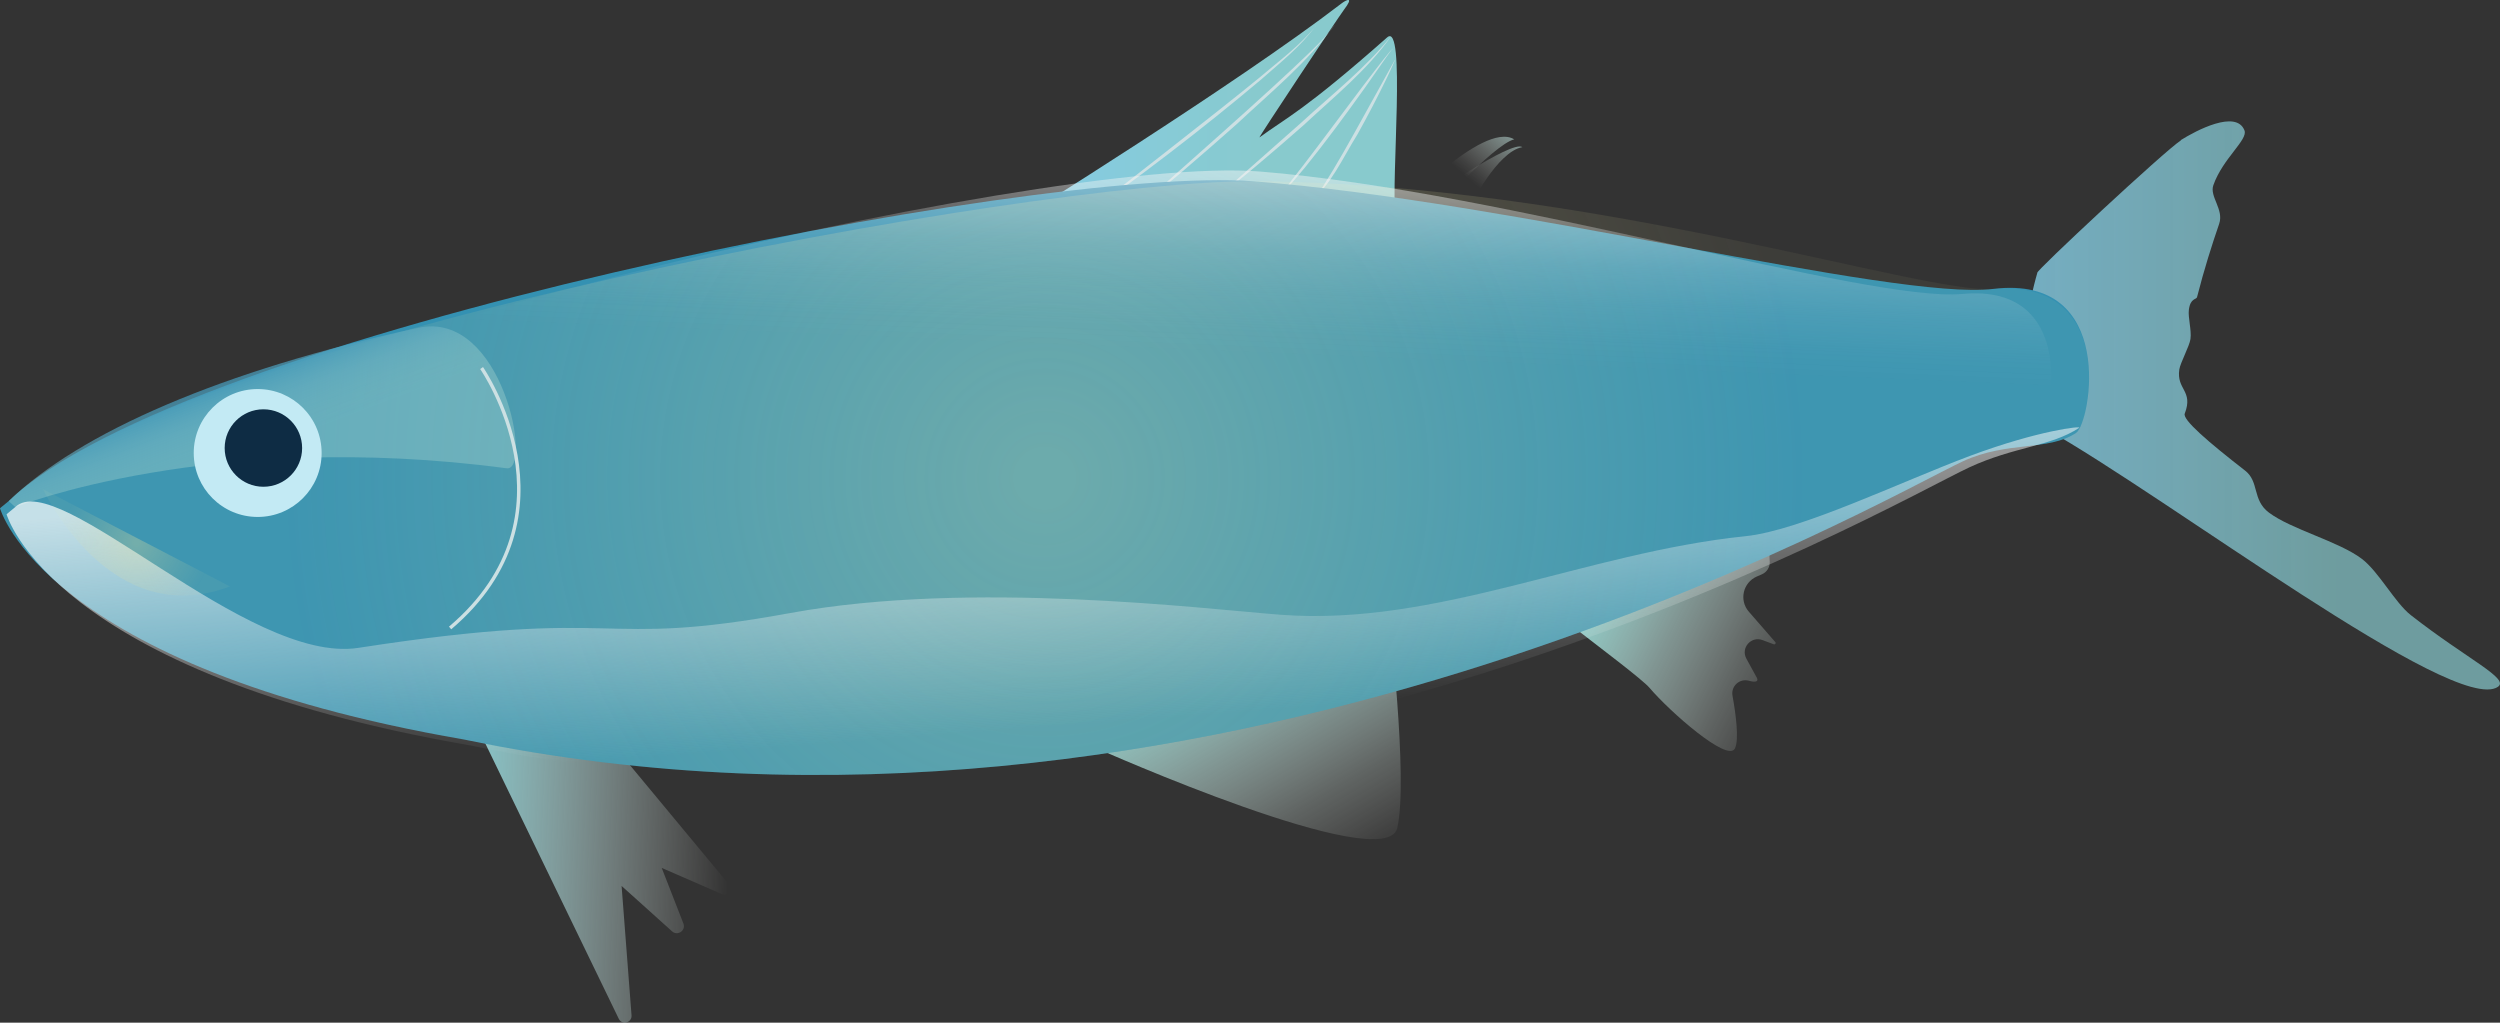 <svg id="Layer_2" xmlns="http://www.w3.org/2000/svg" xmlns:xlink="http://www.w3.org/1999/xlink" viewBox="0 0 266.61 109.06"><rect x="0" y="0" width="266.61" height="109.06" fill="#333333" stroke="none"/><defs><style>.cls-1{fill:url(#linear-gradient)}.cls-2{fill:#cce0e3}.cls-3{fill:#c3eaf4}.cls-4{fill:#0e2c44}.cls-5{fill:#3491b2}.cls-6{fill:none;stroke:#cce0e3;stroke-miterlimit:10;stroke-width:.37px}.cls-7{fill:url(#radial-gradient-2)}.cls-7,.cls-8{opacity:.56}.cls-9{fill:url(#linear-gradient-8)}.cls-10{fill:url(#linear-gradient-9)}.cls-11{fill:url(#linear-gradient-3)}.cls-12{fill:url(#linear-gradient-4)}.cls-13{fill:url(#linear-gradient-2)}.cls-14{fill:url(#linear-gradient-6)}.cls-15{fill:url(#linear-gradient-7)}.cls-16{fill:url(#linear-gradient-5)}.cls-17{fill:url(#linear-gradient-10)}.cls-8{fill:url(#radial-gradient)}</style><linearGradient id="linear-gradient" x1="108.16" y1="11.84" x2="148.99" y2="11.84" gradientUnits="userSpaceOnUse"><stop offset=".03" stop-color="#85cce4"/><stop offset=".66" stop-color="#88cacd"/></linearGradient><linearGradient id="linear-gradient-2" x1="163.52" y1="9.34" x2="150.88" y2="23.72" gradientUnits="userSpaceOnUse"><stop offset=".09" stop-color="#90ccc7"/><stop offset=".28" stop-color="#b4d7d2" stop-opacity=".6"/><stop offset=".44" stop-color="#d1e1db" stop-opacity=".28"/><stop offset=".56" stop-color="#e3e6e0" stop-opacity=".08"/><stop offset=".62" stop-color="#eae9e3" stop-opacity="0"/></linearGradient><linearGradient id="linear-gradient-3" x1="215.69" y1="43.25" x2="266.61" y2="43.25" gradientUnits="userSpaceOnUse"><stop offset=".03" stop-color="#85cce4" stop-opacity=".8"/><stop offset=".66" stop-color="#88cacd" stop-opacity=".7"/></linearGradient><linearGradient id="linear-gradient-4" x1="-58.95" y1="177.54" x2="-29.85" y2="177.54" gradientTransform="rotate(2.44 2013.425 2666.81)" gradientUnits="userSpaceOnUse"><stop offset="0" stop-color="#87cace"/><stop offset=".99" stop-color="#eae9e3" stop-opacity="0"/></linearGradient><linearGradient id="linear-gradient-5" x1="168.23" y1="57.81" x2="208.94" y2="78.44" gradientUnits="userSpaceOnUse"><stop offset=".09" stop-color="#90ccc7"/><stop offset=".29" stop-color="#b4d7d2" stop-opacity=".6"/><stop offset=".47" stop-color="#d1e1db" stop-opacity=".28"/><stop offset=".6" stop-color="#e3e6e0" stop-opacity=".08"/><stop offset=".66" stop-color="#eae9e3" stop-opacity="0"/></linearGradient><linearGradient id="linear-gradient-6" x1="128.07" y1="64.95" x2="155.58" y2="111.79" xlink:href="#linear-gradient-2"/><linearGradient id="linear-gradient-7" x1="164.51" y1="10.21" x2="151.87" y2="24.59" xlink:href="#linear-gradient-2"/><radialGradient id="radial-gradient" cx="111.41" cy="50.99" fx="111.41" fy="50.99" r="81.9" gradientUnits="userSpaceOnUse"><stop offset=".04" stop-color="#e5e19e" stop-opacity=".56"/><stop offset=".61" stop-color="#e5e19e" stop-opacity=".27"/><stop offset=".99" stop-color="#e5e19e" stop-opacity=".1"/></radialGradient><linearGradient id="linear-gradient-8" x1="22.05" y1="33.64" x2="32.08" y2="60.22" gradientUnits="userSpaceOnUse"><stop offset=".15" stop-color="#006fab"/><stop offset=".17" stop-color="#147baf" stop-opacity=".93"/><stop offset=".28" stop-color="#52a1bc" stop-opacity=".7"/><stop offset=".38" stop-color="#7ebcc6" stop-opacity=".53"/><stop offset=".47" stop-color="#99cdcb" stop-opacity=".43"/><stop offset=".54" stop-color="#a3d3ce" stop-opacity=".4"/></linearGradient><linearGradient id="linear-gradient-9" x1="111" y1="47.26" x2="116.34" y2="117.48" gradientUnits="userSpaceOnUse"><stop offset="0" stop-color="#fff" stop-opacity=".7"/><stop offset=".43" stop-color="#eaeded" stop-opacity="0"/></linearGradient><radialGradient id="radial-gradient-2" cx="14.56" cy="57.84" fx="14.56" fy="57.84" r="8.11" xlink:href="#radial-gradient"/><linearGradient id="linear-gradient-10" x1="-632.58" y1="121.51" x2="-623.91" y2="258.33" gradientTransform="rotate(6.02 1262.125 7138.455)" gradientUnits="userSpaceOnUse"><stop offset=".33" stop-color="#fff"/><stop offset=".34" stop-color="#fdfdfd" stop-opacity=".93"/><stop offset=".37" stop-color="#f8f9f9" stop-opacity=".69"/><stop offset=".41" stop-color="#f4f5f5" stop-opacity=".48"/><stop offset=".44" stop-color="#f0f2f2" stop-opacity=".31"/><stop offset=".47" stop-color="#edf0f0" stop-opacity=".17"/><stop offset=".5" stop-color="#ebeeee" stop-opacity=".08"/><stop offset=".53" stop-color="#eaeded" stop-opacity=".02"/><stop offset=".55" stop-color="#eaeded" stop-opacity="0"/></linearGradient></defs><g id="herring"><path class="cls-1" d="M108.16 23.69S131.7 9.08 143.06.37c.48-.37 1.42-.85.26.68-.57.75-9.22 13.76-9 13.6 2.9-2.12 4.72-2.81 13.61-10.66 2.03-1.79.41 15.27.88 18.88-9.61-1.07-27.47-3-40.66.83z"/><path class="cls-2" d="M140.34 2.72c-1.6 2.23-3.82 3.96-5.86 5.77-6.3 5.31-12.86 10.3-19.57 15.08 4.58-3.61 15.05-11.71 19.4-15.29 2.07-1.77 4.34-3.41 6.04-5.55zM142.3 2.69c-2.9 4-6.8 7.16-10.39 10.53-3.69 3.28-7.43 6.5-11.28 9.59 5.27-4.77 14.21-12.52 19.2-17.37.85-.84 1.79-1.75 2.47-2.74zM148.4 3.8c-2.57 3.66-6.12 6.51-9.38 9.55-3.35 2.95-6.76 5.84-10.28 8.6l10.03-8.87c3.27-3.01 6.84-5.79 9.62-9.27zM148.46 5.34c.07-.14.07-.18-.05-.03-.12.15-.46.64-.58.8-.47.69-1.78 2.55-2.27 3.25-2.05 2.87-4.14 5.72-6.36 8.46-1.16 1.32-2.2 2.82-3.68 3.78 1.39-1.06 2.35-2.61 3.46-3.96 1.86-2.42 4.49-5.98 6.36-8.45.74-.97 2.08-2.73 2.85-3.65.06-.07.5-.6.28-.21zM148.67 6.55l.06-.13s.05-.04.03 0c-.2.5-.62 1.37-.85 1.87-.96 1.98-2.07 4.12-3.14 6.03-1.58 2.52-2.86 5.5-5.21 7.37 1.18-.93 1.83-2.38 2.64-3.62 1.35-2.24 3.16-5.56 4.45-7.88.5-.91 1.43-2.57 1.92-3.47.06-.12.27-.49.09-.18z"/><path class="cls-13" d="M148.73 22.97s9.36-10.17 12.75-8.11c-2.22.55-9.15 8.26-9.15 8.26l-3.6-.15z"/><path class="cls-11" d="M232.58 14.97c-1.65 1.04-15.65 14.08-15.31 14.12 0 0-4.12 13.83.93 16.66 12.98 7.28 43.59 30.58 48.18 27.5 1.31-.88-3.21-2.9-9.28-7.65-1.67-1.3-3.41-4.62-5.22-6-2.49-1.88-7.53-3.14-9.92-4.94-1.79-1.35-1.01-3.29-2.53-4.47-3.98-3.09-6.69-5.43-6.44-6.08.95-2.47-.9-2.53-.58-4.71.11-.72 1.09-2.49 1.19-3.25.13-.96-.28-2.29-.17-3.12.16-1.26.81-1.07.87-1.34.75-2.94 1.58-5.55 2.36-7.82.53-1.54-1.05-2.9-.62-4.12 1.01-2.86 3.71-4.84 3.32-5.84-.88-2.25-5.14 0-6.79 1.03z"/><path class="cls-12" d="M49.61 74.86l16.38 33.79c.34.71 1.42.42 1.36-.37l-1.06-13.8 5.38 4.84c.59.54 1.51-.09 1.21-.84l-2.31-5.92 6.39 2.78c.64.28 1.22-.49.77-1.03L66.85 81.2l6.51-.72c.47-.05.5-.72.04-.82l-23.79-4.8z"/><path class="cls-16" d="M163.57 57.01s4.26 7.78-.24 5.55c-5.28-2.61 11.07 9.02 12.58 10.79 2.15 2.53 8.35 8 9.11 6.47.46-.94.1-3.65-.26-5.63-.18-1.02.76-1.87 1.76-1.59.71.2 1.15.11.74-.5l-1.02-1.86c-.62-1.14.5-2.43 1.72-1.98l1.2.45c.14.05.27-.11.17-.23l-2.83-3.25c-1.06-1.22-.62-3.11.86-3.75l.53-.23c.54-.23.88-.77.84-1.36l-.29-5.29c-.03-.54-.37-1.01-.87-1.22-1.14-.46-3.1-1.26-3.45-1.41"/><path class="cls-14" d="M117.02 79.83s30.79 13.71 31.99 8.47c1.21-5.24-.92-22.98-.92-22.98l-31.07 14.51z"/><path class="cls-15" d="M152.16 21.22s9.03-6.33 10.19-5.53c-2.66.47-5.54 6.24-5.54 6.24l-4.66-.72z"/><path class="cls-5" d="M0 54.2s4.63 16.93 49.47 24.66c79.09 16.47 151.67-25.88 159.85-29.66 4.8-2.22 9.09-1.05 12.08-3.03 1.59-1.06 4.39-16.96-8.82-15.36-10.53 1.28-51.69-9.41-78.95-11.48C110.47 17.58 19.27 35.64.93 53.44"/><path class="cls-8" d="M0 54.2s4.63 16.93 49.47 24.66c79.09 16.47 151.67-25.88 159.85-29.66 4.8-2.22 9.09-1.05 12.08-3.03 1.59-1.06 4.44-16.45-8.82-15.36-7.51.62-43.02-11.3-78.95-11.48C110.4 19.22 19.26 35.64.92 53.44"/><path class="cls-9" d="M1.63 54.08s20.9-8.34 52.4-4.14c2.79.37-.39-16.93-9.43-14.98C23.73 39.48 8.48 46.12.93 53.44"/><path class="cls-10" d="M.7 54.84S5.33 71.77 50.17 79.5c79.09 16.47 151.67-25.88 159.85-29.66 4.8-2.22 8.71-2.23 11.7-4.21.38-.25-4.33.27-11.56 2.96-7.39 2.76-18.16 7.99-24 8.59-17.03 1.75-32.98 9.64-49.59 8.38-8.28-.63-33.02-3.71-52.25-.19-21.29 3.9-17.06-.77-46.1 3.72-11.87 1.84-32.07-19.4-36.6-15.01"/><path class="cls-7" d="M24.52 62.54C11.63 67.45 4.59 52.17 4.59 52.17"/><path class="cls-6" d="M51.36 39.25S62.22 54.91 48 66.97"/><circle class="cls-3" cx="27.48" cy="48.31" r="6.82"/><circle class="cls-4" cx="28.09" cy="47.78" r="4.13"/><path class="cls-17" d="M1.63 54.08s8.36 10.09 50.89 18.67c74.94 17.83 145.25-20.59 153.15-23.97 4.64-1.98 8.69-.75 11.6-2.56 1.54-.96 4.64-16.05-8-14.87-10.07.93-48.95-10.98-74.94-13.06-23.16-1.86-116.27 19.92-132.7 35.79"/></g></svg>
